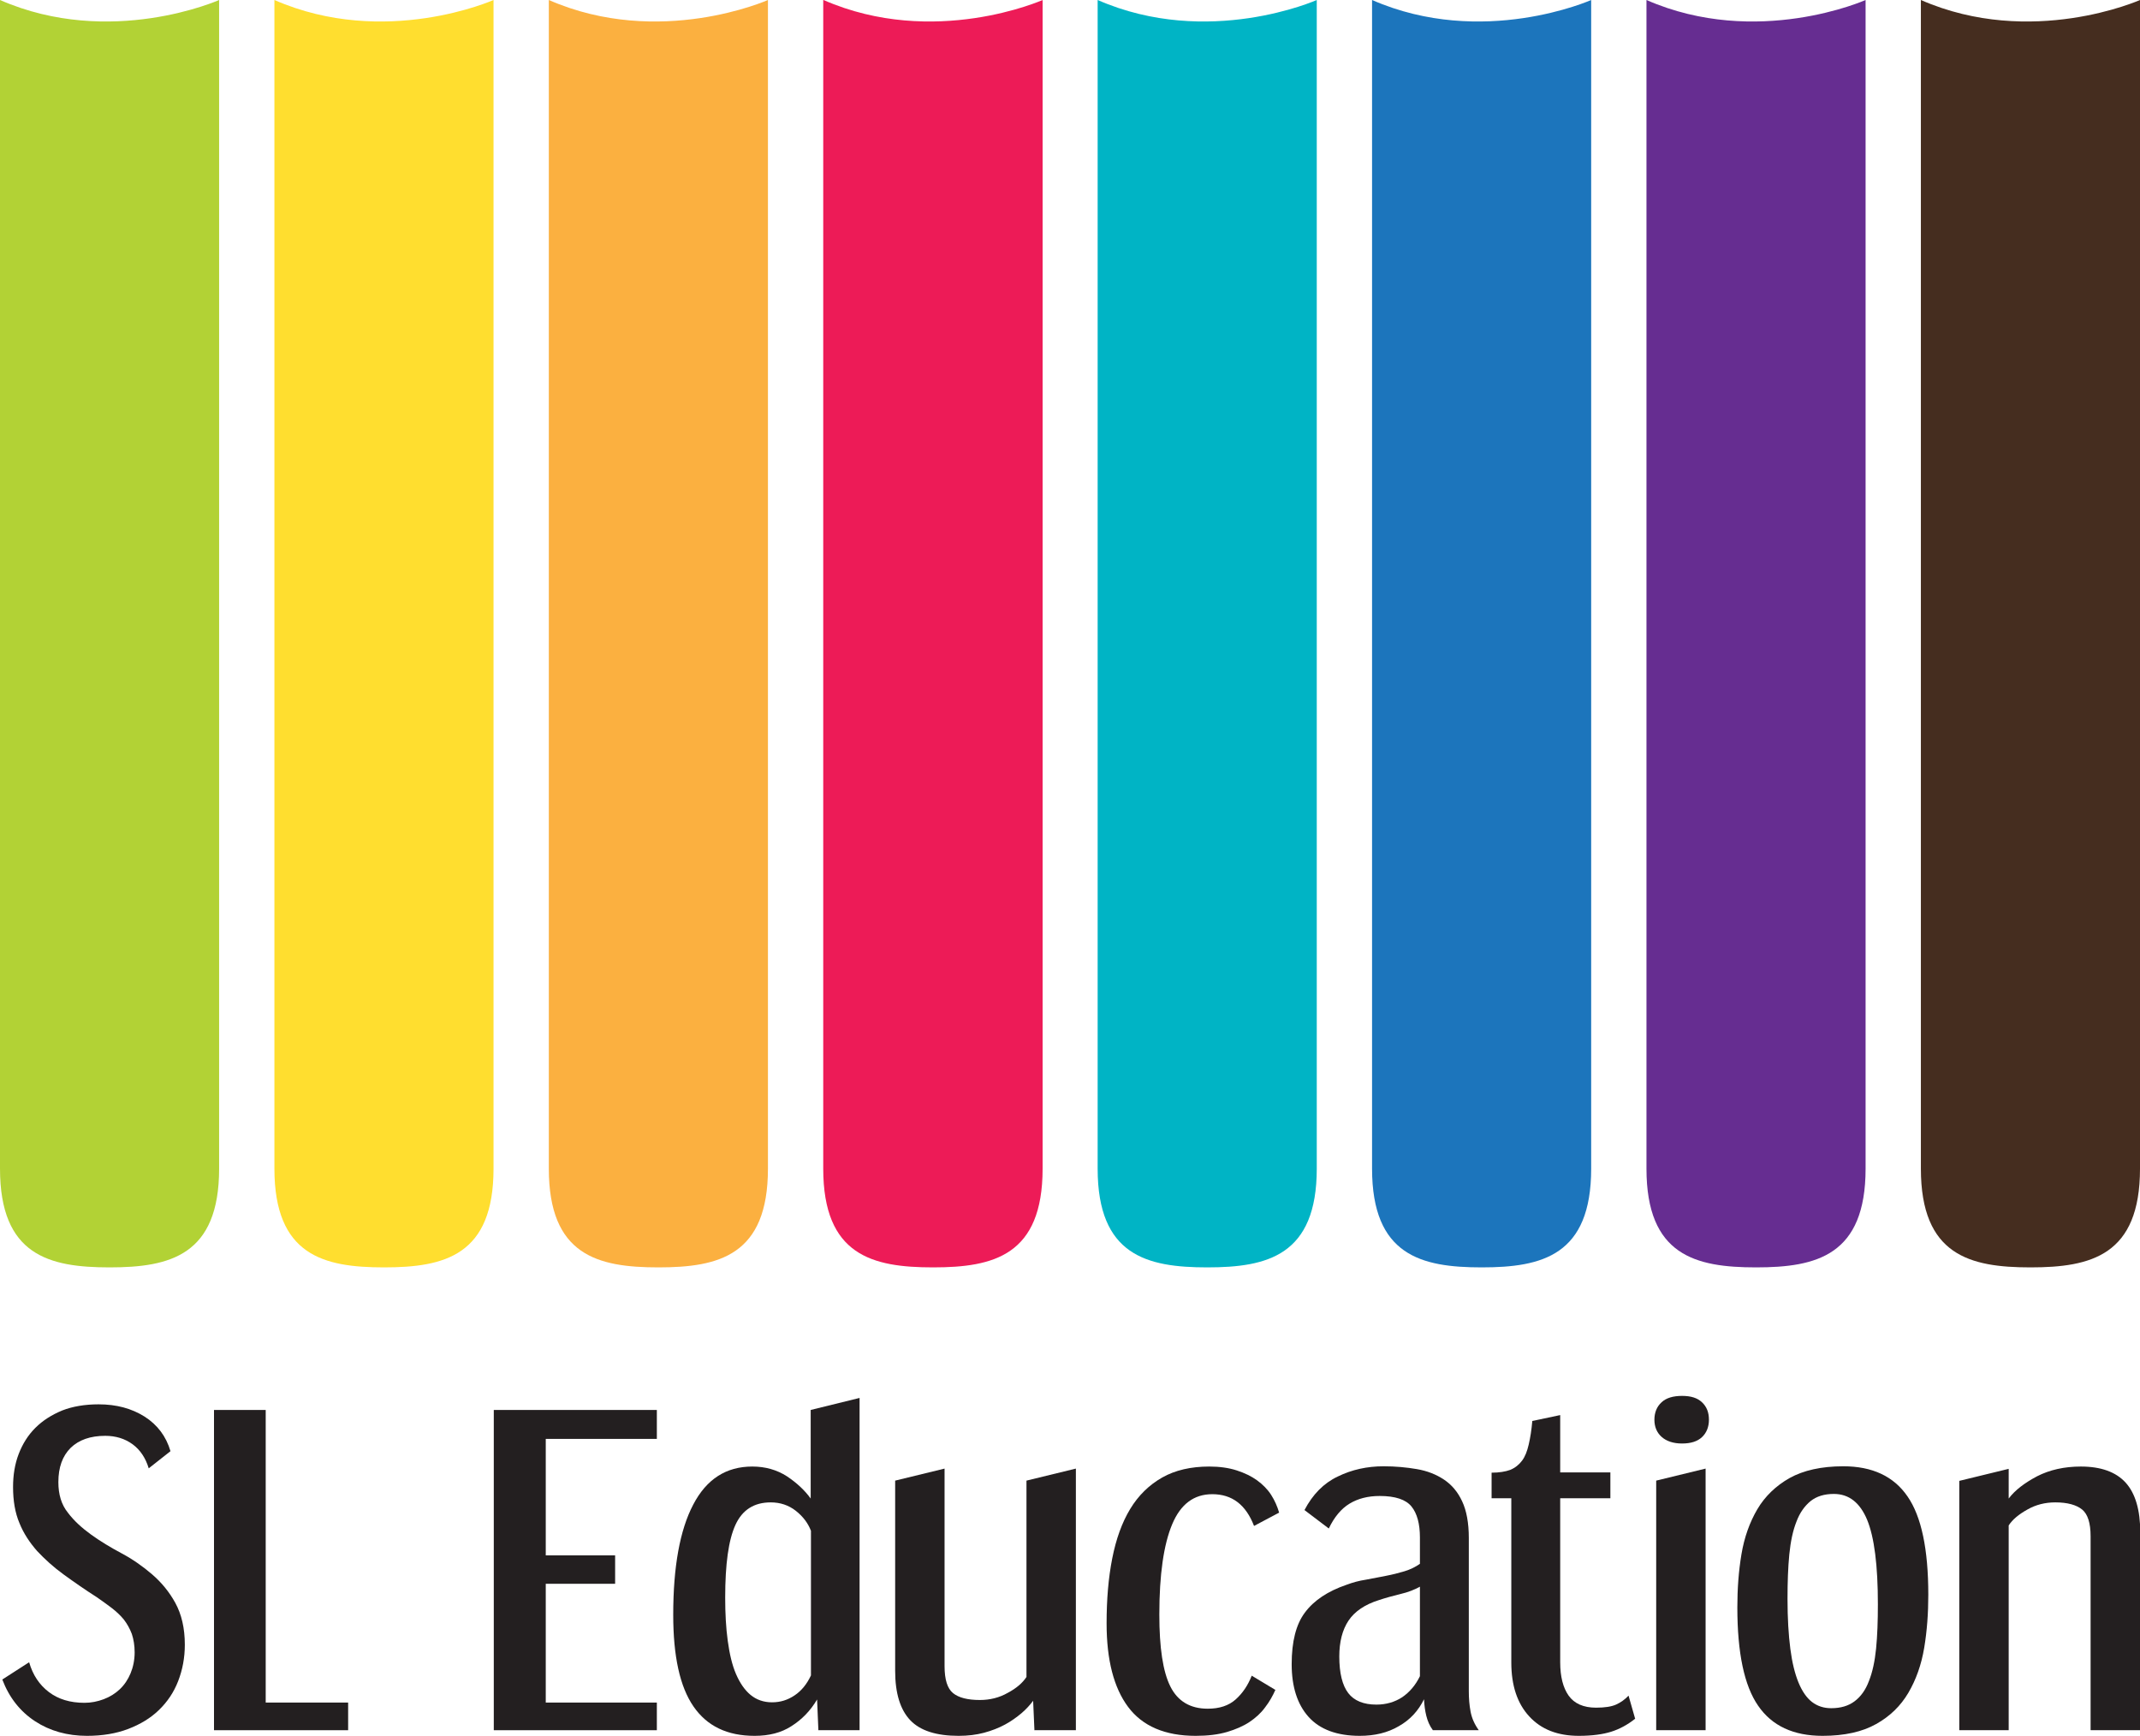 <?xml version="1.0" encoding="UTF-8"?>
<svg xmlns="http://www.w3.org/2000/svg" id="Layer_2" data-name="Layer 2" viewBox="0 0 83.6 67.81">
  <defs>
    <style>
      .cls-1 {
        fill: #ed1b57;
      }

      .cls-2 {
        fill: #ffde2f;
      }

      .cls-3 {
        fill: #231f20;
      }

      .cls-4 {
        fill: #00b4c5;
      }

      .cls-5 {
        fill: #1c75bc;
      }

      .cls-6 {
        fill: #662d91;
      }

      .cls-7 {
        fill: #b2d235;
      }

      .cls-8 {
        fill: #fbb040;
      }

      .cls-9 {
        fill: #452d1f;
      }
    </style>
  </defs>
  <g id="logo">
    <g>
      <g>
        <path class="cls-3" d="M1.14,64.94c.14.49.4.88.77,1.16.37.28.83.42,1.39.42.26,0,.51-.05.75-.14.24-.09.45-.22.63-.39.18-.17.32-.38.42-.62.1-.24.16-.52.16-.82,0-.27-.04-.51-.11-.72-.08-.21-.18-.39-.31-.56-.13-.16-.29-.31-.47-.45-.18-.14-.37-.27-.58-.42-.47-.3-.9-.6-1.3-.89-.4-.29-.74-.6-1.04-.92-.29-.33-.53-.69-.69-1.09-.17-.4-.25-.87-.25-1.41,0-.47.07-.9.22-1.29.15-.39.36-.73.65-1.02.29-.29.64-.51,1.05-.68.41-.16.89-.24,1.42-.24.7,0,1.29.16,1.8.48.5.32.84.77,1.01,1.35l-.85.67c-.12-.4-.33-.72-.63-.94-.3-.22-.66-.33-1.07-.33-.58,0-1.03.16-1.35.47-.32.32-.48.76-.48,1.34,0,.48.12.88.37,1.19.24.32.55.6.91.86.36.26.76.5,1.19.73.43.23.83.51,1.19.82.36.31.67.68.91,1.12.24.44.37.98.37,1.63,0,.51-.09.98-.26,1.42-.17.44-.42.81-.75,1.13-.33.32-.73.56-1.2.74-.47.18-1.01.27-1.61.27-.77,0-1.45-.19-2.03-.57-.58-.38-1.01-.92-1.28-1.63l1.04-.67Z"></path>
        <path class="cls-3" d="M8.36,67.58v-12.5h2.02v11.43h3.22v1.08h-5.24Z"></path>
        <path class="cls-3" d="M19.29,67.58v-12.5h6.37v1.13h-4.34v4.55h2.71v1.11h-2.71v4.64h4.34v1.08h-6.37Z"></path>
        <path class="cls-3" d="M31.97,67.58l-.05-1.19c-.26.44-.59.78-1,1.04-.4.26-.88.38-1.44.38-1.07,0-1.86-.38-2.39-1.15-.53-.77-.79-1.96-.79-3.58,0-1.87.26-3.31.78-4.3.52-1,1.29-1.49,2.31-1.49.51,0,.96.13,1.35.38.39.26.7.55.93.87v-3.46l1.91-.47v12.98h-1.62ZM31.68,59.8c-.11-.29-.3-.55-.59-.78-.28-.22-.61-.33-.98-.33-.65,0-1.11.29-1.38.88-.27.59-.4,1.53-.4,2.84,0,.62.03,1.18.1,1.69.07.51.17.94.32,1.29s.34.63.57.82c.23.19.51.29.84.29s.61-.09.88-.27c.27-.18.48-.44.64-.78v-5.65Z"></path>
        <path class="cls-3" d="M40.41,67.58l-.05-1.14c-.12.16-.27.33-.46.49-.19.16-.4.31-.64.44-.24.13-.52.24-.82.32-.3.08-.63.12-.99.12-.87,0-1.5-.2-1.89-.61-.39-.41-.59-1.05-.59-1.93v-7.43l1.93-.47v7.72c0,.52.11.87.33,1.05.22.18.57.27,1.05.27.39,0,.76-.09,1.09-.28.34-.18.58-.39.73-.62v-7.67l1.93-.47v10.22h-1.63Z"></path>
        <path class="cls-3" d="M49.83,66c-.11.25-.24.48-.41.7-.16.22-.37.41-.61.57-.24.16-.54.29-.88.39-.34.1-.75.15-1.22.15-1.2,0-2.08-.38-2.64-1.13s-.84-1.84-.84-3.26c0-.94.07-1.78.22-2.54.15-.76.38-1.4.7-1.93.32-.53.74-.94,1.25-1.23.51-.29,1.13-.43,1.84-.43.4,0,.76.05,1.07.15s.58.23.8.39c.22.16.41.35.55.57.14.22.24.45.31.69l-.98.52c-.32-.83-.86-1.24-1.63-1.24-.72,0-1.24.39-1.57,1.18-.33.79-.5,1.96-.5,3.52,0,1.3.14,2.23.43,2.81.29.58.78.87,1.46.87.46,0,.82-.12,1.09-.36.27-.24.48-.55.63-.93l.93.56Z"></path>
        <path class="cls-3" d="M55.97,67.58c-.12-.16-.2-.35-.25-.55s-.08-.42-.09-.65c-.22.45-.54.8-.98,1.05-.44.26-.95.38-1.53.38-.89,0-1.56-.25-2-.74-.44-.49-.66-1.18-.66-2.06s.17-1.56.52-2.02c.35-.47.89-.83,1.62-1.08.24-.09.49-.16.76-.2.27-.05.53-.1.78-.15.26-.05.5-.11.73-.18.23-.07.43-.17.6-.29v-1.03c0-.53-.11-.94-.33-1.21-.22-.27-.63-.41-1.24-.41-.46,0-.85.1-1.18.3-.33.2-.6.53-.81.97l-.95-.72c.32-.61.75-1.05,1.3-1.31.55-.27,1.15-.4,1.79-.4.46,0,.89.04,1.3.11.41.07.76.21,1.06.41.3.2.54.48.71.85.17.36.26.84.26,1.43v5.99c0,.27.02.54.07.8.05.26.16.5.32.72h-1.8ZM55.48,61.98c-.22.12-.47.22-.77.29-.29.07-.58.15-.85.24-.54.17-.94.44-1.18.8-.24.36-.36.83-.36,1.4,0,.65.12,1.13.35,1.43.23.3.6.45,1.1.45.38,0,.72-.1,1.01-.29.29-.2.52-.47.69-.82v-3.49Z"></path>
        <path class="cls-3" d="M63.88,67.14c-.3.24-.62.41-.94.51-.32.1-.74.16-1.26.16-.83,0-1.47-.25-1.94-.76-.47-.51-.7-1.21-.7-2.11v-6.41h-.77v-1c.29,0,.54-.04.73-.11.19-.08.34-.2.46-.36s.2-.37.26-.63c.06-.26.11-.56.14-.92l1.09-.23v2.24h1.96v1.01h-1.96v6.41c0,.55.11.99.33,1.3s.58.47,1.07.47c.34,0,.6-.04.78-.12.18-.08.35-.2.49-.35l.26.91Z"></path>
        <path class="cls-3" d="M66.76,55.46c0,.28-.09.51-.27.68-.18.17-.44.25-.78.25s-.61-.09-.8-.26c-.19-.17-.28-.4-.28-.67s.09-.51.28-.68c.18-.17.45-.25.8-.25s.6.08.78.25c.18.17.27.39.27.68ZM64.7,67.58v-9.74l1.93-.47v10.22h-1.93Z"></path>
        <path class="cls-3" d="M71.2,67.81c-1.14,0-1.98-.39-2.52-1.18-.54-.78-.81-2.06-.81-3.84,0-.72.05-1.41.16-2.07.11-.66.32-1.25.62-1.76.3-.51.73-.92,1.26-1.22.54-.3,1.24-.46,2.1-.46,1.13,0,1.97.39,2.51,1.18.54.78.81,2.06.81,3.84,0,.72-.05,1.41-.16,2.07-.11.66-.32,1.25-.62,1.76-.3.51-.72.92-1.26,1.22-.53.3-1.23.46-2.09.46ZM71.54,66.73c.37,0,.67-.09.91-.27.24-.18.43-.44.56-.79.14-.35.23-.77.28-1.27.05-.5.07-1.08.07-1.73,0-1.52-.14-2.62-.42-3.3-.28-.67-.71-1.01-1.3-1.01-.37,0-.67.09-.91.28-.23.19-.42.45-.55.8-.14.35-.23.78-.28,1.28-.05.51-.07,1.09-.07,1.74,0,.76.04,1.41.11,1.95.07.54.18.98.32,1.32.14.34.32.6.53.76s.46.24.74.24Z"></path>
        <path class="cls-3" d="M81.67,67.58v-7.57c0-.51-.11-.86-.33-1.04-.22-.18-.57-.28-1.05-.28-.39,0-.76.09-1.09.28-.34.19-.58.39-.73.62v8h-1.93v-9.74l1.93-.47v1.16c.25-.33.62-.61,1.11-.87.49-.25,1.06-.38,1.71-.38.78,0,1.37.21,1.75.63.38.42.57,1.07.57,1.95v7.72h-1.93Z"></path>
      </g>
      <g>
        <path class="cls-7" d="M0,0v45.65c0,3.39,1.92,3.86,4.28,3.86h0c2.36,0,4.28-.47,4.28-3.86V0S4.32,1.89,0,0Z"></path>
        <path class="cls-2" d="M10.72,0v45.65c0,3.39,1.92,3.86,4.28,3.86h0c2.37,0,4.28-.47,4.28-3.86V0s-4.24,1.89-8.56,0Z"></path>
        <path class="cls-8" d="M21.44,0v45.65c0,3.39,1.91,3.86,4.28,3.86h0c2.37,0,4.28-.47,4.28-3.86V0s-4.24,1.89-8.56,0Z"></path>
        <path class="cls-1" d="M32.16,0v45.65c0,3.39,1.92,3.86,4.29,3.86h0c2.37,0,4.28-.47,4.28-3.86V0s-4.24,1.89-8.56,0Z"></path>
        <path class="cls-5" d="M53.6,0v45.65c0,3.39,1.92,3.86,4.28,3.86h0c2.37,0,4.28-.47,4.28-3.86V0s-4.24,1.89-8.56,0Z"></path>
        <path class="cls-6" d="M64.32,0v45.65c0,3.39,1.91,3.86,4.28,3.86h0c2.37,0,4.28-.47,4.28-3.86V0s-4.24,1.89-8.56,0Z"></path>
        <path class="cls-9" d="M75.04,0v45.65c0,3.39,1.92,3.86,4.28,3.86h0c2.37,0,4.28-.47,4.28-3.86V0s-4.24,1.89-8.56,0Z"></path>
        <path class="cls-4" d="M42.88,0v45.65c0,3.39,1.92,3.86,4.28,3.86h0c2.36,0,4.28-.47,4.28-3.86V0s-4.24,1.89-8.56,0Z"></path>
      </g>
    </g>
  </g>
</svg>
